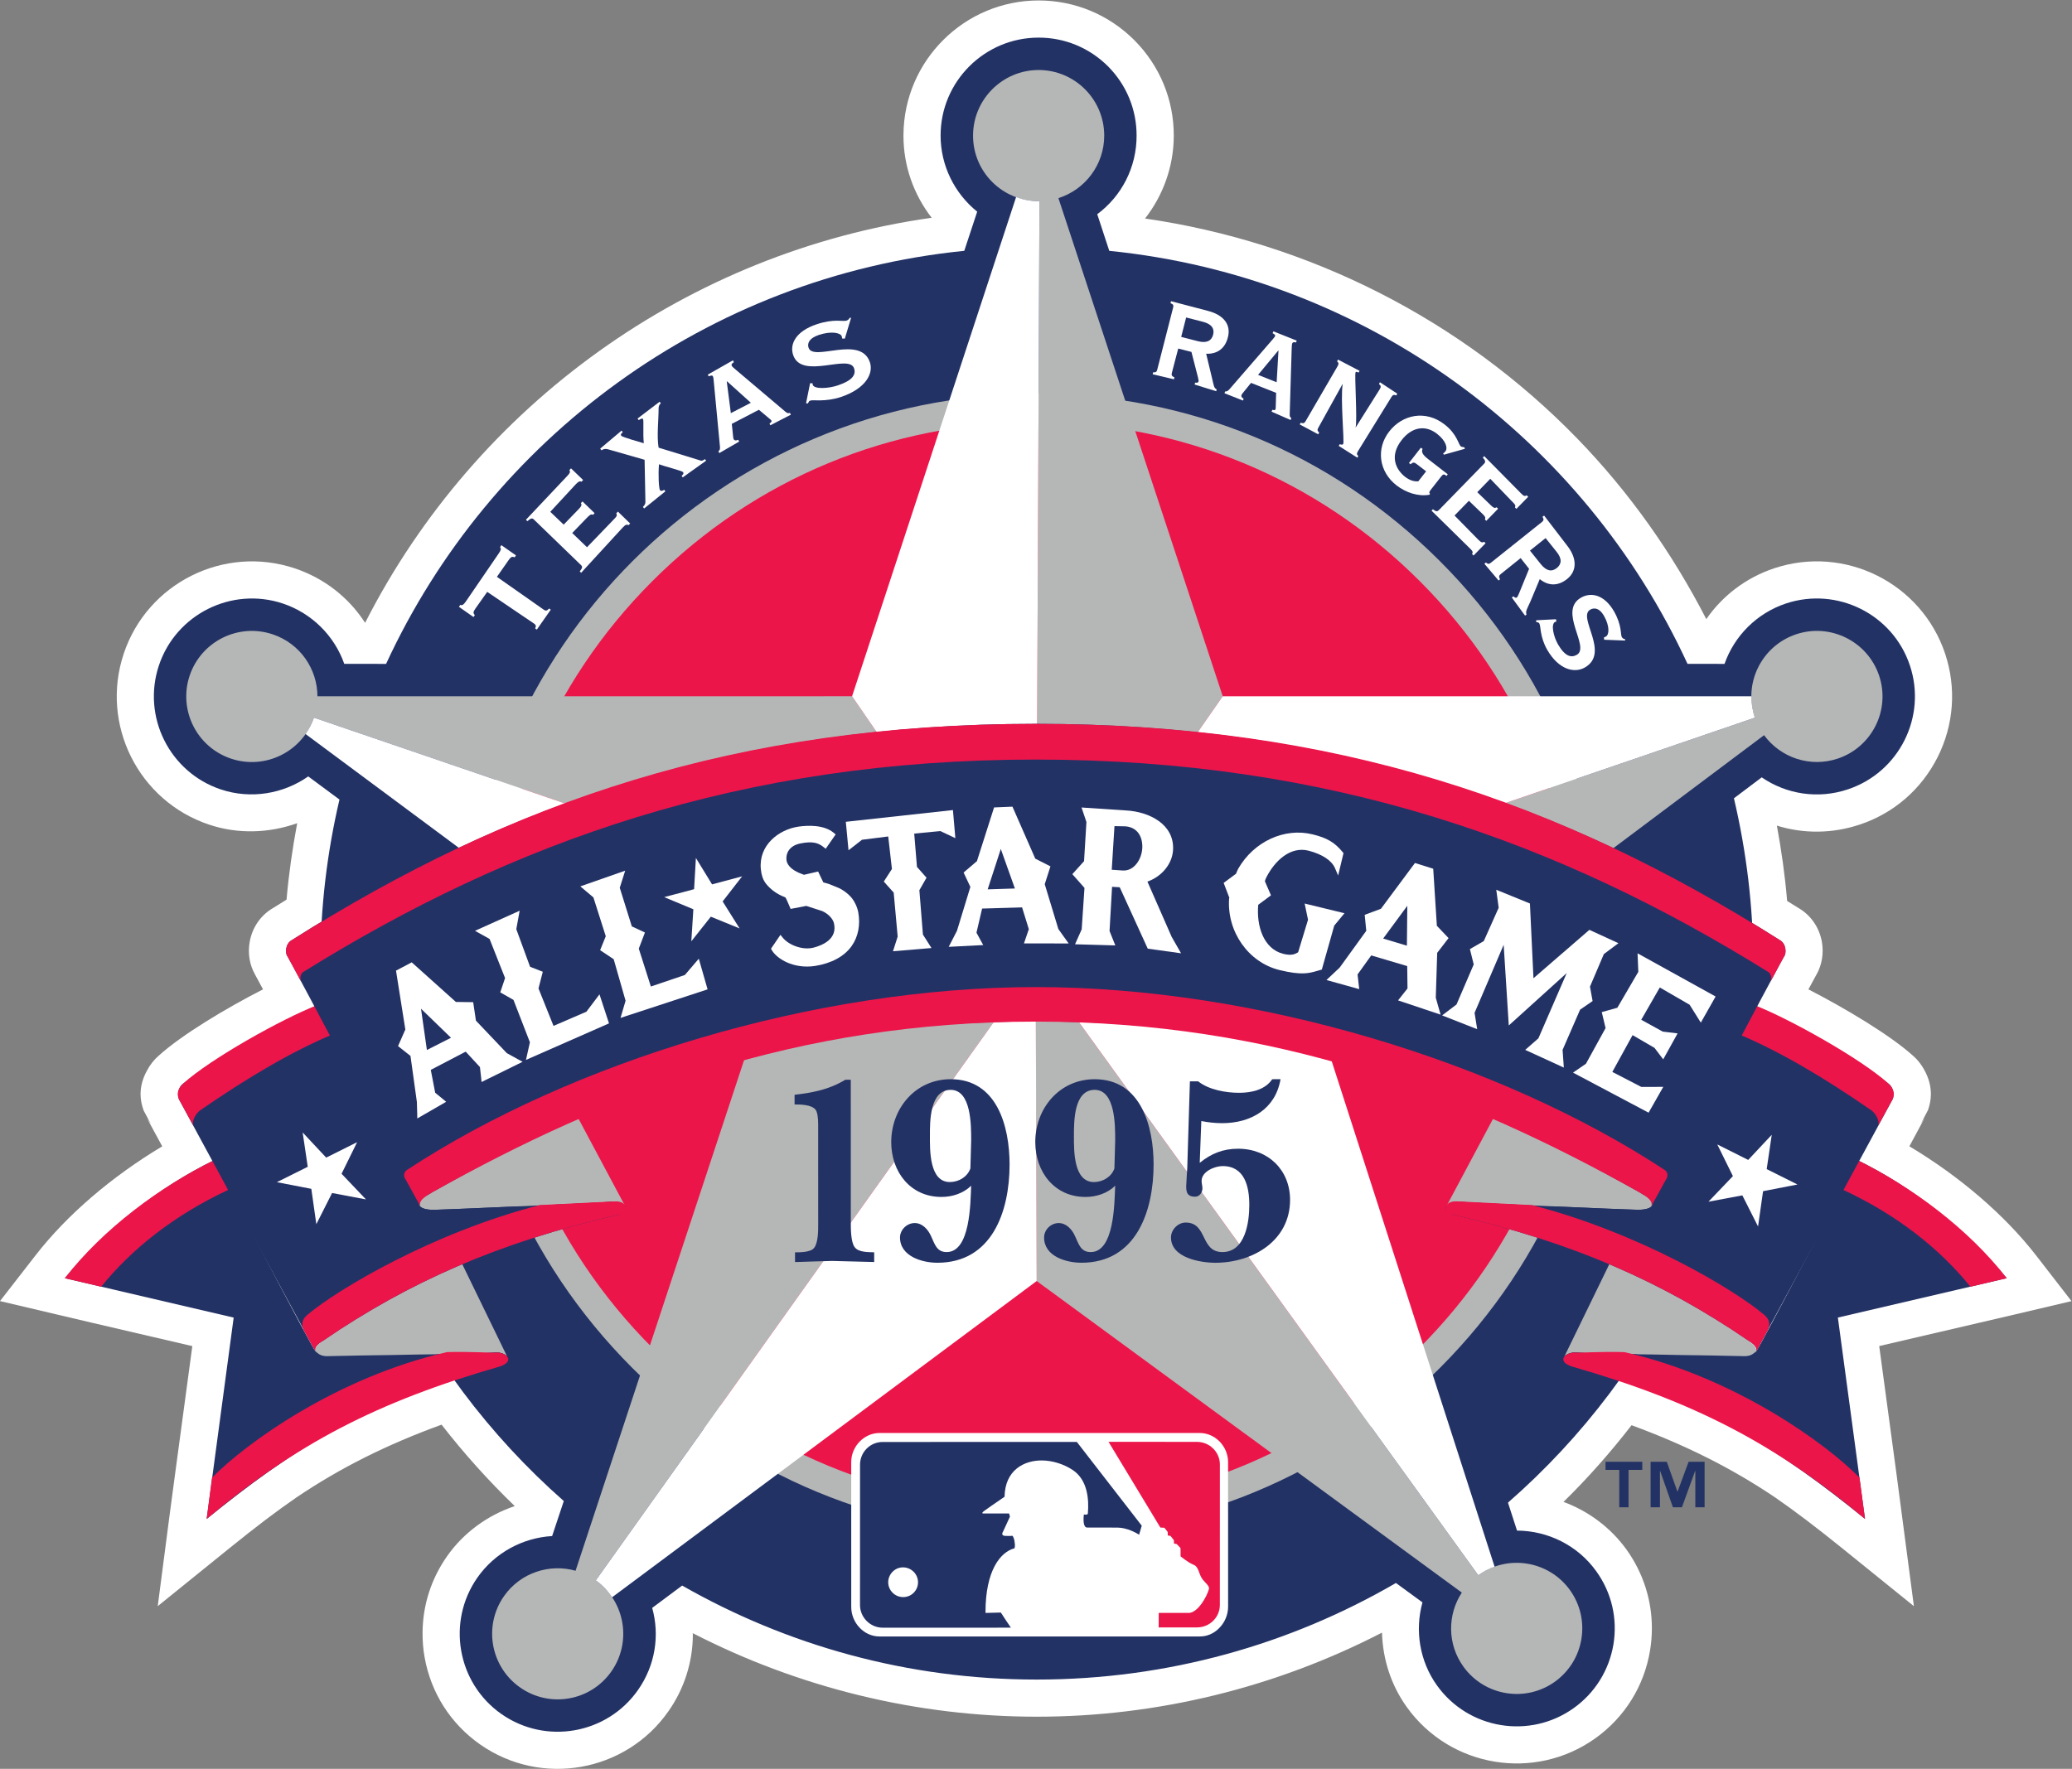 <?xml version="1.0" encoding="UTF-8" standalone="no"?>
<svg
   xmlns:dc="http://purl.org/dc/elements/1.1/"
   xmlns:cc="http://creativecommons.org/ns#"
   xmlns:rdf="http://www.w3.org/1999/02/22-rdf-syntax-ns#"
   xmlns:svg="http://www.w3.org/2000/svg"
   xmlns="http://www.w3.org/2000/svg"
   viewBox="0 0 400 341.573"
   height="292.221"
   width="342.206"
   xml:space="preserve"
   id="svg2"
   version="1.1"><rect x="0" y="0" width="400" height="341.573" fill="#808080" stroke="none"/><defs
     id="defs6"><clipPath
       id="clipPath20"
       clipPathUnits="userSpaceOnUse"><path
         id="path18"
         d="M 0,2561.78 V 0 h 3000 v 2561.78 z" /></clipPath></defs><g
     transform="matrix(1.333,0,0,-1.333,0,341.573)"
     id="g10"><g
       transform="scale(0.1)"
       id="g12"><g
         id="g14"><g
           clip-path="url(#clipPath20)"
           id="g16"><path
             id="path22"
             style="fill:#ffffff;fill-opacity:1;fill-rule:nonzero;stroke:none"
             d="m 2948.74,743.801 c -45.87,59.051 -111.09,114.758 -183.51,158.058 9.14,16.961 18.74,34.789 18.74,34.789 -0.11,-0.238 3.23,5.821 3.23,5.821 l 0.23,0.461 -5.73,-8.7 c 0,0 9.61,18.34 10.61,20.309 2.48,7.332 4.03,14.902 4.08,22.492 0.08,12.149 -3.26,24.099 -9.38,35.139 -5.32,9.81 -12.44,18.48 -21.55,24.79 l 5.3,-4.14 c -32.45,29.5 -98.07,68.82 -151.73,96.38 5.68,10.26 12.19,22.44 12.19,22.44 l -0.12,-0.29 c 7.44,13.38 10.33,30.03 7.43,46.72 -3.86,21.33 -16.59,39.41 -34.88,49.54 l 2.77,-1.64 c 0,0 -9.22,5.68 -18.22,11.29 -3.06,36.67 -8.21,73.05 -14.86,109.16 38.59,-12 80.21,-11.75 119.95,1.48 49.59,16.46 89.64,51.4 113.1,98.19 23.34,46.79 27.1,99.85 10.64,149.33 -34.19,102.39 -145.2,157.93 -247.7,123.74 -40.49,-13.51 -74.52,-39.45 -98.19,-73.57 -49.22,95.54 -111.22,183.52 -186.61,261.29 -168.07,173.12 -389.1,284.65 -626.21,319.01 26.21,33.57 41.3,75.33 41.58,118.8 l 0.01,1.38 c 0.05,52.16 -20.36,101.32 -57.28,138.32 -37.1,36.99 -86.22,57.34 -138.44,57.39 -107.49,-0.06 -195.06,-87.24 -195.75,-194.56 l -0.01,-1.21 c -0.05,-43.71 14.62,-85.13 40.85,-119.05 -350.987,-49.35 -659.264,-269.81 -820.503,-586.78 -23.726,36.79 -59.257,64.69 -102.058,78.98 -102.41,34.12 -213.446,-21.37 -247.567,-123.78 -34.121,-102.35 21.309,-213.38 123.778,-247.56 41.586,-13.88 86.57,-12.49 127.472,2.12 -6.894,-36.83 -12.168,-73.72 -15.418,-110.75 -10.695,-6.7 -21.504,-13.4 -21.504,-13.4 l 3.02,1.83 c -18.301,-10.13 -31.148,-28.22 -34.879,-49.56 -3,-16.65 -0.098,-33.39 7.453,-46.76 l -0.172,0.24 c 0,0 6.176,-11.62 12.012,-22.31 -52.906,-27 -117.484,-65.66 -150.953,-95.99 -6.973,-5.95 -12.68,-13.26 -16.981,-21.53 -5.972,-10.61 -9.343,-22.159 -9.421,-33.858 -0.051,-8.161 1.629,-16.391 4.531,-24.282 0.972,-1.738 10.637,-19.808 10.637,-19.808 l -5.789,8.609 3.261,-6.039 c -0.058,0.109 8.981,-16.391 18.762,-34.512 C 162.496,858.469 97.191,802.859 51.426,743.832 L 0,677.648 134.145,646.039 c 0.117,0 87.625,-20.359 144.378,-33.641 -8.089,-60.609 -24.687,-183.218 -24.687,-183.218 -0.059,-0.399 -8.031,-60.09 -8.031,-60.09 l -17.36,-133.371 104.567,84.531 c 37.824,30.551 67.492,53.109 96.562,73.121 64.125,43.231 130.735,76.367 209.938,105.258 32.433,-41.77 67.89,-81.238 105.972,-117.957 -39.214,-13.231 -74.168,-38.473 -98.121,-72.762 -23.078,-32.84 -35.133,-71.14 -35.39,-110.449 -0.075,-11.922 0.773,-23.91 2.953,-35.852 9.16,-51.507 37.75,-96.39 80.508,-126.3 88.453,-61.867 210.73,-40.316 272.601,48.133 23.137,32.899 35.135,71.43 35.395,110.559 0,0.871 -0.11,1.68 -0.22,2.609 153.75,-79.089 324.94,-121.058 498.3,-121.027 174.18,-0.082 345.79,42.219 499.93,121.789 1.14,-38.441 13.05,-76.031 36,-107.949 62.88,-87.641 185.29,-107.891 273.16,-45.012 42.51,30.461 70.64,75.719 79.08,127.238 1.75,10.352 2.57,20.704 2.64,31.012 0.26,41.031 -12.39,80.942 -36.66,114.899 -23.06,31.992 -55.09,55.812 -91.35,69.191 35.42,34.609 68.25,71.969 98.6,111.082 78.25,-28.871 144.14,-61.66 208.17,-104.793 28.3,-19.629 58.13,-42.168 96.02,-72.75 l 104.69,-84.609 -25.43,193.152 c -0.12,0.348 -15.69,115.758 -24.8,183.656 53.91,12.563 144.23,33.621 144.23,33.621 0.23,-0.058 52.76,12.282 52.76,12.282 l 81.45,19.211 -51.26,66.199" /><path
             id="path24"
             style="fill:#233265;fill-opacity:1;fill-rule:nonzero;stroke:none"
             d="m 2765.98,1598.45 c -24.7,74.19 -105.25,114.43 -179.62,89.73 -42.29,-14.2 -74.57,-46.93 -88.84,-87.47 l -53.6,0.06 c -150.24,326 -464.6,560.79 -837.42,598.28 l -17.43,53.08 c 35.25,26.17 57.05,67.76 57,113.89 0.02,37.92 -14.74,73.5 -41.43,100.36 -26.91,26.8 -62.65,41.62 -100.5,41.57 -78.27,-0.01 -142,-63.62 -141.93,-141.94 0.01,-43.47 20.18,-83.71 53,-110.21 l -18.72,-56.72 C 1023.82,2161.55 709.547,1926.73 559.133,1600.71 l -60.547,0.05 c -14.27,40.44 -46.59,73.17 -88.926,87.4 -74.222,24.73 -154.769,-15.55 -179.562,-89.77 -24.676,-74.23 15.496,-154.77 89.773,-179.57 43.379,-14.46 90.492,-6.43 126.543,18.87 l 45.223,-33.52 C 473.777,1327.93 464.059,1248.58 463.992,1166.9 463.949,856.469 600.492,578.141 816.5,387.98 l -16.883,-50.718 c -42.504,-2.5 -82.933,-24.063 -108.23,-60.192 -44.871,-64.14 -29.239,-152.859 34.84,-197.672 64.191,-44.93 152.914,-29.238 197.785,34.891 24.89,35.5 31.656,78.93 20.511,118.883 l 43.391,32.367 C 1139.48,179 1314.6,129.301 1501.51,129.359 c 189.69,-0.007 367.21,51.051 520.14,139.903 l 38.42,-28.09 c -11.26,-40.57 -4.19,-85.133 21.05,-120.371 45.66,-63.68 134.48,-78.262 198.1,-32.711 30.82,22.14 51.18,54.89 57.44,92.359 6.09,37.352 -2.64,74.922 -24.84,105.742 -26.91,37.629 -70.18,58.739 -114.81,58.981 l -13.11,40.476 c 217.66,190.192 355.21,469.582 355.27,781.232 0.01,82.37 -10.01,162.38 -28.03,239.13 l 40.25,30.31 c 35.9,-24.61 81.82,-31.79 124.74,-17.37 74.26,24.7 114.66,105.25 89.85,179.5" /><path
             id="path26"
             style="fill:#b5b7b6;fill-opacity:1;fill-rule:nonzero;stroke:none"
             d="m 1500.44,338.449 c 220.88,0.012 428.5,86.012 584.76,242.223 155.97,156.137 242,363.738 242.04,584.568 0.04,220.89 -85.9,428.44 -242.17,584.58 -156.14,156.15 -363.8,242.18 -584.57,242.11 -456.02,0.06 -826.855,-370.84 -826.918,-826.68 0.016,-220.828 86.137,-428.5 242.281,-584.59 C 1071.95,424.461 1279.66,338.43 1500.44,338.449" /><path
             id="path28"
             style="fill:#ec154a;fill-opacity:1;fill-rule:nonzero;stroke:none"
             d="m 714.738,1165.26 c -0.027,209.83 81.77,407.15 230.16,555.47 148.402,148.45 345.622,230.17 555.572,230.15 209.83,-0.03 407.15,-81.77 555.53,-230.11 148.44,-148.34 230.23,-345.62 230.08,-555.51 0.09,-433.209 -352.4,-785.701 -785.55,-785.729 -209.83,0.028 -407.27,81.77 -555.538,230.16 C 796.555,758.09 714.77,955.43 714.738,1165.26" /><path
             id="path30"
             style="fill:#ffffff;fill-opacity:1;fill-rule:nonzero;stroke:none"
             d="m 1778.56,444.219 c 0.04,22.863 -18.54,42.203 -40.76,42.34 h -464.24 c -22.17,-0.09 -40.88,-19.469 -40.79,-42.399 l 0.03,-209.48 c -0.04,-23.16 18.53,-42.731 40.47,-42.871 h 464.47 c 10.3,-0.008 20.11,4.16 27.69,11.863 8.39,8.277 13.09,19.598 13.17,31.117 l -0.04,209.43" /><path
             id="path32"
             style="fill:#233265;fill-opacity:1;fill-rule:nonzero;stroke:none"
             d="m 1323.23,255.09 c -4.08,-4.078 -9.53,-6.301 -15.32,-6.258 h -0.06 c -11.86,0.066 -21.47,9.688 -21.51,21.547 0.04,5.73 2.33,11.101 6.35,15.18 4.14,4.152 9.42,6.371 15.21,6.332 11.92,-0.082 21.58,-9.75 21.62,-21.559 -0.03,-5.73 -2.21,-11.152 -6.29,-15.242 z m 236.29,218.512 -281.12,-0.063 c -18.18,0.063 -32.86,-14.719 -32.86,-32.898 l -0.05,-203.231 c 0,-18 14.72,-32.801 32.73,-32.922 l 185.81,0.043 c -2.55,3.731 -11.67,17.117 -14.56,21.91 l -22.24,-0.55 0.01,1.16 c -0.07,60.019 21.52,87.09 41.76,92.398 0.11,0 0.4,0.34 0.7,1.903 0.61,4.628 -0.84,13.257 -3.36,16.289 -0.24,-0.172 -3.31,-0.27 -6.2,-0.25 -3.3,0.019 -5.32,0.148 -6.31,0.328 -1.44,0.531 -2.01,1.351 -2.24,1.929 -0.51,1.622 0.71,3.293 0.83,3.524 l 10.22,22.219 -1.25,4.578 -38.37,0.019 -0.23,0.75 c -0.28,1.114 -0.4,1.16 32.05,23.473 0.65,38.777 28.41,52.719 53.94,52.559 15.4,-0.098 31.8,-5.188 44.94,-13.95 21.21,-14.211 23.58,-42.058 21.76,-62.949 -0.3,-1.621 -2.44,-1.601 -3.31,-1.601 -0.86,0.011 -1.67,0.128 -2.48,0.191 -0.61,-4.512 -1.14,-13.879 1.85,-17.492 0.81,-0.93 1.79,-1.399 3.06,-1.41 l 43.59,-0.047 c 14.18,-0.09 27.38,-7.703 31.54,-10.282 l 3.78,13.059 -93.99,121.313" /><path
             id="path34"
             style="fill:#ec154a;fill-opacity:1;fill-rule:nonzero;stroke:none"
             d="m 1733.6,473.691 -128.19,0.071 75.06,-124.192 5.9,-0.332 4.71,-6.047 0.2,-5.101 3.82,-0.602 4.99,-6.34 0.14,-4.75 3.88,-0.718 c 5.69,-5.711 5.69,-5.942 5.69,-6.461 h -0.24 c 0.23,-1.27 0.21,-4.278 0.16,-11.399 0.52,-0.011 10.31,-8.808 18.91,-12.172 4.79,-1.816 6.67,-7.039 8.43,-12.089 0.97,-2.547 1.94,-4.989 3.08,-6.848 1.89,-3.02 4.14,-5.301 6.03,-7.332 3.05,-3.32 5.52,-5.938 4.52,-9.348 -3.2,-11.211 -15.67,-32.902 -28.18,-34.09 -0.06,0 -27.5,-0.05 -44.4,0 l -0.09,-21.089 55.58,0.078 c 18.23,-0.059 33.15,14.66 33.03,32.718 l 0.05,203.231 c 0,17.953 -14.73,32.691 -33.08,32.812" /><path
             id="path36"
             style="fill:#ffffff;fill-opacity:1;fill-rule:nonzero;stroke:none"
             d="m 1710.64,2074.39 24.27,-6.24 c 12.77,-3.2 19.68,0.57 22,9.41 2.2,8.84 -2.04,15.47 -14.82,18.74 l -24.27,6.23 z m -41.34,-54.09 0.77,2.83 c 3.76,-0.37 5.28,0.6 5.94,4.02 l 22.92,89.57 c 1.01,3.53 0.15,4.98 -3.78,6.57 l 0.77,2.83 53.34,-14.01 c 23.17,-5.94 33.79,-20.19 29.04,-38.27 -3.8,-15.32 -14.51,-24.51 -31.47,-23.88 l 8.62,-35.89 c 2.49,-10.14 2.58,-13.91 6.56,-15.61 l -0.6,-2.78 -31.31,9.7 0.77,2.77 c 2.32,-0.36 4.4,-0.26 4.82,1.59 0.29,0.93 0.3,2.03 -0.94,6.84 l -9.26,36.06 -19.13,4.87 -9.2,-35.13 c -0.89,-3.47 -0.15,-4.98 3.72,-6.57 l -0.66,-2.83 -30.92,7.32" /><path
             id="path38"
             style="fill:#ffffff;fill-opacity:1;fill-rule:nonzero;stroke:none"
             d="m 1848.9,2008.68 2.67,45.77 -0.34,0.18 -29.23,-35.24 z m -75.58,-15.89 1.06,2.72 c 2.65,-0.83 4.81,1.7 6.09,2.97 l 61.77,71.32 c 2.51,2.99 3.79,4.31 4.43,5.87 0.42,1.1 -0.1,2.2 -3.62,4.08 l 1.12,2.71 33.83,-13.48 -1.11,-2.71 c -3.12,1.07 -4.8,0.38 -5.57,-1.52 -0.41,-1.22 -0.42,-2.95 -0.69,-8.86 l -2.81,-92.88 c -0.14,-3.88 0.26,-5.04 2.4,-6.27 l -1.12,-2.72 -27.54,12.05 1.12,2.71 c 2.78,-0.71 3.93,-0.72 4.46,0.67 0.3,0.98 0.54,2.02 0.43,3.59 l 0.6,20.31 -36.38,14.42 -11.61,-14.29 c -1.05,-1.09 -1.69,-2.41 -2.16,-3.16 -0.65,-1.73 -0.2,-3.88 3.09,-5.41 l -1,-2.71 -26.79,10.59" /><path
             id="path40"
             style="fill:#ffffff;fill-opacity:1;fill-rule:nonzero;stroke:none"
             d="m 1882.31,1947.59 1.47,2.48 c 3.63,-1.3 5.26,-0.84 7.07,2.27 l 46.48,79.93 c 1.7,3.05 1.42,4.73 -0.94,6.78 l 1.4,2.47 31.27,-16.35 -1.63,-2.47 c -2.66,1.34 -3.64,1.41 -4.23,0.37 -1.75,-3.12 2.73,-70.29 0.01,-79.48 l 0.29,-0.17 35.03,55.69 c 1.7,3.05 1.42,4.68 -1.46,7.12 l 1.41,2.48 25.07,-16.54 -1.41,-2.54 c -3.52,1.36 -5.14,0.79 -6.96,-2.21 l -48.73,-78.93 c -2.04,-3.57 -1.36,-4.68 0.71,-6.6 l -1.4,-2.48 -26.98,17.08 1.52,2.47 c 2.08,-0.7 3.99,-1.35 5.04,0.49 1.76,3.06 -4.26,66.48 -0.83,86.26 l -0.29,0.23 -34.96,-63.1 c -1.82,-3.05 -1.42,-4.73 1.22,-7.01 l -1.4,-2.54 -26.77,14.3" /><path
             id="path42"
             style="fill:#ffffff;fill-opacity:1;fill-rule:nonzero;stroke:none"
             d="m 2065.37,1879.67 -13.14,10.1 c -3.91,3.03 -5.65,3.62 -9.31,0.06 l -2.42,1.92 17.22,22.12 2.53,-1.69 c -1.93,-3.99 -0.57,-8.22 7.89,-14.7 l 28.57,-22.12 -1.75,-2.31 c -3.57,2.8 -4.96,2.81 -7.76,-0.82 l -15.18,-19.41 c -2.8,-3.62 -2.34,-4.15 -0.96,-5.84 l -0.99,-1.26 c -16.23,-2.91 -34.08,3.23 -47.38,13.44 -25.98,20.14 -29.93,53.45 -10.9,78.05 19.44,25.11 53,31.49 80.07,10.53 9.5,-7.29 14.37,-14.51 17.52,-20.31 3.2,-5.87 4.51,-10.28 6.23,-11.62 0.92,-0.82 4.28,-1.24 5.2,-1.36 l 0.63,-2.15 -30.33,-8.55 -1.15,1.98 c 1.63,0.63 2.56,1.95 3.55,3.22 3.22,4.09 0.97,14.75 -12.51,25.2 -17.57,13.55 -36.93,9.1 -51.17,-9.33 -18.27,-23.56 -7.92,-42.96 5.21,-53.23 8.53,-6.43 14.66,-6.58 18.95,-6.44 l 11.38,14.52" /><path
             id="path44"
             style="fill:#ffffff;fill-opacity:1;fill-rule:nonzero;stroke:none"
             d="m 2106.51,1815.64 34.85,-35.48 c 3.62,-3.49 5.3,-4.26 7.97,-2.54 l 2.13,-2.1 -17.37,-17.83 -2.24,2.16 c 1.76,2.59 0.9,4.28 -2.73,7.83 l -55.9,54.95 1.98,2.07 c 4.72,-3.68 6.28,-3.51 8.79,-1.04 l 65.15,66.84 c 2.45,2.59 2.57,4.27 -1.68,9.1 l 2.04,2.07 53.6,-54.24 c 3.5,-3.55 5.18,-4.32 7.85,-2.48 l 2.25,-2.16 -17.08,-17.49 -2.18,2.1 c 1.4,2.37 0.54,4.05 -3.08,7.55 l -32.6,33.9 -18.82,-19.39 20.07,-19.4 c 3.63,-3.44 5.19,-4.2 7.97,-2.43 l 2.13,-2.15 -17.07,-17.55 -2.13,2.1 c 1.41,2.42 0.55,4.11 -3.02,7.6 l -20.07,19.35 -20.81,-21.34" /><path
             id="path46"
             style="fill:#ffffff;fill-opacity:1;fill-rule:nonzero;stroke:none"
             d="m 2215.76,1764.82 15.62,-19.55 c 8.38,-10.36 16.07,-11.39 23.23,-5.71 7.1,5.74 7.9,13.55 -0.6,23.91 l -15.62,19.49 z m -66,-19.08 2.21,1.83 c 2.88,-2.5 4.5,-2.52 7.18,-0.33 l 73.95,59.03 c 2.68,2.23 2.98,3.85 0.8,7.46 l 2.33,1.83 33.01,-43.04 c 14.93,-18.74 14.86,-37.2 0.32,-48.86 -12.34,-9.82 -26.41,-10.89 -39.6,-0.15 l -13.81,-33.02 c -4.35,-9.58 -7.45,-14.31 -5.27,-18.14 l -2.22,-1.73 -19.16,26.18 2.39,1.84 c 1.61,-1.75 3.28,-2.86 4.79,-1.66 0.81,0.63 1.51,1.5 3.34,6.06 l 14.47,35.39 -12.23,15.53 -28.86,-23.14 c -2.74,-2.24 -2.98,-3.91 -0.98,-7.52 l -2.15,-1.78 -20.51,24.22" /><path
             id="path48"
             style="fill:#ffffff;fill-opacity:1;fill-rule:nonzero;stroke:none"
             d="m 2253.49,1665.37 0.5,-3.3 c -0.81,-0.17 -1.51,-0.34 -2.03,-0.63 -6.27,-3.55 -1.82,-21.64 4.36,-32.39 10.08,-17.37 18.98,-19.97 27.34,-15.16 19.7,11.33 -27.66,63.45 5.98,82.73 14.24,8.25 33.61,4.82 47.86,-19.87 5.66,-9.99 8.16,-18.4 9.22,-24.89 1.11,-6.38 0.97,-10.43 2.11,-12.4 1.27,-1.98 2.65,-2.63 4.67,-3.05 l 0.11,-1.91 -30.39,1.18 -0.38,3.25 c 0.52,0.28 2.15,0.91 3.19,1.6 4.19,2.29 5.77,14.38 -3.22,30.01 -6.24,10.8 -13.75,12.24 -19.85,8.69 -18.94,-10.93 29.34,-62.53 -7.72,-83.77 -14.76,-8.53 -37.65,-3.63 -54.59,25.83 -5.21,9.12 -7.59,17.7 -8.82,24.54 -1.34,7.3 -1.09,10.95 -2.69,13.79 -0.63,1.11 -2.13,1.23 -4.38,1.77 l 0.01,2.54 28.72,1.44" /><path
             id="path50"
             style="fill:#ffffff;fill-opacity:1;fill-rule:nonzero;stroke:none"
             d="m 777.445,1650.38 -2.418,1.63 c 1.582,3.29 1.364,5.08 -1.578,7.07 l -67.832,45.94 -17,-24.03 c -3.211,-4.67 -3.863,-6.69 -0.929,-9.6 l -1.93,-2.82 -21.09,14.78 1.93,2.82 c 2.945,-1.17 4.574,0.14 7.902,4.7 l 47.922,70.02 c 3.098,4.66 3.746,6.57 1.734,8.96 l 1.989,2.82 21.089,-14.78 -1.929,-2.83 c -3.809,1.71 -5.555,0.5 -8.766,-4.11 l -16.887,-24.14 67.879,-47.62 c 2.883,-2.04 4.563,-1.65 7.828,1.75 l 2.301,-1.7 -20.215,-28.86" /><path
             id="path52"
             style="fill:#ffffff;fill-opacity:1;fill-rule:nonzero;stroke:none"
             d="m 850.113,1769.68 39.164,40.68 c 4.02,3.96 4.84,5.81 3.18,8.48 l 2.445,2.48 17.719,-17.25 -2.391,-2.42 c -2.765,1.58 -4.453,0.61 -8.414,-3.42 l -60.164,-65.54 -2.07,1.99 c 4.203,5.18 4.215,6.97 1.625,9.36 l -67.82,65.62 c -2.532,2.5 -4.211,2.52 -9.567,-2.2 l -2.129,2.04 59.801,63.41 c 3.848,4.08 4.844,5.87 3.125,8.54 l 2.332,2.53 17.543,-16.9 -2.387,-2.53 c -2.425,1.35 -4.285,0.38 -8.246,-3.65 l -36.898,-39.88 19.387,-18.59 21.793,22.55 c 3.906,4.09 4.843,5.93 3.125,8.55 l 2.332,2.53 17.543,-17.01 -2.274,-2.42 c -2.535,1.35 -4.277,0.37 -8.242,-3.65 l -21.91,-22.67 21.398,-20.63" /><path
             id="path54"
             style="fill:#ffffff;fill-opacity:1;fill-rule:nonzero;stroke:none"
             d="m 932.848,1825.82 -1.782,2.32 c 1.516,1.32 3.614,3.74 3.637,7.04 l -1.168,61.2 -53.039,15.21 c -3.293,1.01 -6.598,0.51 -9.445,-1.44 l -1.836,2.39 31.023,26.13 1.66,-2.32 c -2.793,-2.36 -3.32,-3.74 -2.23,-5.08 1.547,-2.16 25.586,-8.79 32.691,-10.92 -1.468,14.65 0.215,33.22 -1.105,35.03 -0.973,1.33 -3.004,0.65 -6.203,-1.59 l -1.723,2.33 31.938,24.34 1.722,-2.21 c -2.621,-2.82 -3.152,-4.21 -3.176,-7.8 0.004,-17.02 -2.804,-39.46 -0.019,-56.49 l 61.407,-18.87 c 1.68,-0.53 4.12,1.13 5.75,2.28 l 1.66,-2.32 -33.844,-24.16 -1.664,2.27 c 1.394,1.04 3.785,3.11 2.062,5.49 -1.379,1.74 -30.215,9.23 -34.773,11.22 -1.371,-15.21 -0.231,-35.25 1.433,-37.57 1.379,-1.58 3.41,-1.07 6.082,0.59 l 1.723,-2.21 -30.781,-24.86" /><path
             id="path56"
             style="fill:#ffffff;fill-opacity:1;fill-rule:nonzero;stroke:none"
             d="m 1087.41,1978.97 -34.36,30.96 -0.52,-0.17 5.9,-45.83 z m -45.68,-72.87 -1.38,2.61 c 2.79,1.67 2.41,4.91 2.31,6.7 l -9,94.88 c -0.38,3.99 -0.48,5.79 -1.34,7.18 -0.51,1.16 -1.79,1.46 -5.96,-0.19 l -1.26,2.5 36.37,20.66 1.37,-2.62 c -3.2,-1.89 -3.96,-3.62 -2.99,-5.42 0.52,-1.1 1.96,-2.27 6.5,-6.18 l 70.76,-59.9 c 3.11,-2.57 4.26,-2.87 6.81,-1.96 l 1.49,-2.61 -29.73,-15.38 -1.26,2.5 c 2.56,1.89 3.37,2.81 2.92,4.09 -0.57,0.99 -1.32,1.74 -2.59,2.68 l -15.66,13.18 -39.26,-20.41 1.91,-18.36 c -0.01,-1.62 0.38,-3.01 0.73,-3.77 0.91,-1.62 2.81,-2.68 6.65,-0.91 l 1.37,-2.61 -28.76,-16.66" /><path
             id="path58"
             style="fill:#ffffff;fill-opacity:1;fill-rule:nonzero;stroke:none"
             d="m 1173.2,2007.3 3.65,-0.14 c -0.01,-0.93 -0.01,-1.51 0.16,-2.14 2.33,-6.79 23,-5.36 36.23,-0.93 21.52,7.15 26.67,15.62 23.66,24.79 -7.21,21.52 -76.06,-17.22 -88.26,19.39 -5.17,15.43 3.52,34.18 34.09,44.41 12.24,4.08 22.09,5.12 29.21,5.19 7.35,0.01 11.63,-0.71 13.95,0.08 2.61,0.85 3.77,2.29 4.65,4.14 l 2.03,-0.13 -9.05,-30.04 -3.76,0.08 c -0.12,0.58 -0.39,2.2 -0.79,3.42 -1.48,4.47 -14.01,8.14 -33.39,1.72 -13.34,-4.54 -16.8,-11.75 -14.59,-18.43 6.87,-20.71 75.37,19.08 88.89,-21.24 5.28,-16.06 -5.92,-38.05 -42.24,-50.2 -11.25,-3.69 -21.27,-4.61 -28.91,-4.79 -8.22,-0.24 -12.15,0.66 -15.69,-0.48 -1.39,-0.45 -1.92,-1.95 -3.04,-4.09 l -2.66,0.43 5.86,28.96" /><path
             id="path60"
             style="fill:#b5b7b6;fill-opacity:1;fill-rule:nonzero;stroke:none"
             d="m 1770.82,1553.8 -237.98,721.63 c 38.46,12.19 66.3,48.13 66.35,90.56 -0.07,52.45 -42.57,94.98 -95.01,95.03 -52.45,-0.07 -94.92,-42.63 -94.97,-95.01 -0.05,-52.5 42.45,-95.03 95.01,-94.97 h 1.16 l -4.91,-1105.81 270.35,388.57" /><path
             id="path62"
             style="fill:#b5b7b6;fill-opacity:1;fill-rule:nonzero;stroke:none"
             d="M 1501.28,1165.02 1234,1553.83 459.727,1553.76 c -0.149,39.53 -24.973,76.28 -64.539,89.67 -49.672,16.82 -103.563,-9.8 -120.438,-59.47 -16.762,-49.68 9.863,-103.57 59.594,-120.44 49.672,-16.71 103.328,9.8 120.32,59.3 l 1046.616,-357.8" /><path
             id="path64"
             style="fill:#b5b7b6;fill-opacity:1;fill-rule:nonzero;stroke:none"
             d="M 862.816,273.02 1498.91,1165.65 1077.83,1027.37 833.559,286.98 c -37.555,10.668 -79.438,-2.671 -103.329,-36.32 -30.32,-42.808 -20.226,-102.09 22.528,-132.41 42.754,-30.43 101.976,-20.34 132.297,22.359 30.375,42.813 20.398,102.032 -22.239,132.411" /><path
             id="path66"
             style="fill:#b5b7b6;fill-opacity:1;fill-rule:nonzero;stroke:none"
             d="m 2273.5,259.191 c -30.75,42.45 -90.08,51.981 -132.6,21.289 l -641.16,888.17 1.58,-461.931 615.75,-451.379 c -20.93,-31.942 -21.27,-74.77 2.48,-107.508 30.75,-42.461 90.2,-52.051 132.71,-21.293 42.4,30.813 51.99,90.133 21.24,132.652" /><path
             id="path68"
             style="fill:#b5b7b6;fill-opacity:1;fill-rule:nonzero;stroke:none"
             d="m 2721.26,1584.1 c -16.88,49.54 -70.83,76.17 -120.42,59.36 -49.55,-16.81 -76.35,-70.7 -59.42,-120.42 0,-0.06 0.11,-0.17 0.11,-0.23 l -1043.32,-357.16 429.71,-138.3 626.88,470.08 c 23.87,-32.57 66.83,-47.44 107.04,-33.81 49.66,16.87 76.34,70.82 59.42,120.48" /><path
             id="path70"
             style="fill:#ffffff;fill-opacity:1;fill-rule:nonzero;stroke:none"
             d="M 1498.79,1165.46 862.816,273.012 c 9.68,-6.782 17.496,-15.231 23.629,-24.473 l 614.935,458.172 -1.49,458.459 -1.1,0.29" /><path
             id="path72"
             style="fill:#ffffff;fill-opacity:1;fill-rule:nonzero;stroke:none"
             d="m 2541.53,1522.83 c 0,0.06 -0.11,0.18 -0.11,0.23 -3.47,10.27 -4.97,20.53 -5.01,30.71 l -765.59,0.05 -269.24,-387.07 1039.95,356.08" /><path
             id="path74"
             style="fill:#ffffff;fill-opacity:1;fill-rule:nonzero;stroke:none"
             d="m 454.664,1522.82 c -2.949,-8.67 -7.168,-16.57 -12.137,-23.72 l 635.243,-471.77 420.73,138.17 -0.29,0.12 0.53,0.23 -1044.076,356.97" /><path
             id="path76"
             style="fill:#ffffff;fill-opacity:1;fill-rule:nonzero;stroke:none"
             d="m 2140.91,280.48 c 7.38,5.391 15.39,9.45 23.63,12.352 l -236.62,734.528 -424.8,136.7 637.79,-883.58" /><path
             id="path78"
             style="fill:#ffffff;fill-opacity:1;fill-rule:nonzero;stroke:none"
             d="m 1499.74,1168.65 0.74,-1.1 4.9,1103.48 -1.16,0.01 c -11.52,-0.1 -22.5,2.17 -32.67,5.89 L 1234,1553.8 l 265.73,-386.65 0.01,1.5" /><path
             id="path80"
             style="fill:#b5b7b6;fill-opacity:1;fill-rule:nonzero;stroke:none"
             d="m 905,815.891 c -3.156,3.847 -10.434,6.5 -17.789,5.789 -15.121,-1.75 -246.957,-11.77 -259.113,-11.86 -24.313,0.102 -29.395,10.66 -6.157,23.602 80.168,44.34 122.176,68.777 214.774,110.437 L 905,815.891" /><path
             id="path82"
             style="fill:#b5b7b6;fill-opacity:1;fill-rule:nonzero;stroke:none"
             d="m 734.504,597.27 c -3.043,3.839 -10.379,6.5 -17.676,5.789 -15.121,-1.75 -228.566,-5.637 -240.601,-5.039 -19.329,0.941 -29.645,8.07 -6.161,23.539 71.622,47.41 104.192,70.929 198.801,110.781 l 65.637,-135.07" /><path
             id="path84"
             style="fill:#233265;fill-opacity:1;fill-rule:nonzero;stroke:none"
             d="M 310.023,881.73 C 231.746,843.34 156.23,784.789 93.871,710.809 L 338.414,653.711 299.305,362.051 c 121.324,97.91 227.019,169.289 425.207,221.09 22.746,8.07 7.605,21.539 -7.625,19.898 -15.18,-1.75 -228.621,-4.59 -240.66,-4.98 -12.278,-0.547 -15.434,3.812 -19.293,6.671 -3.918,2.801 -146.911,277 -146.911,277" /><path
             id="path86"
             style="fill:#ec154a;fill-opacity:1;fill-rule:nonzero;stroke:none"
             d="m 307.043,421.781 -7.738,-59.742 c 129.379,108.391 246.824,169.91 425.207,221.082 22.746,8.07 7.605,21.598 -7.625,19.91 -4.696,-0.551 -34.953,1.668 -69.344,0.739 C 488.066,567.52 355.871,471.59 307.043,421.781" /><path
             id="path88"
             style="fill:#ec154a;fill-opacity:1;fill-rule:nonzero;stroke:none"
             d="m 330.523,838.699 c -77.218,-35.91 -139.882,-85.398 -184,-140.277 l -52.652,12.379 c 55.57,71.59 137.817,132.531 216.152,170.918 l 20.5,-43.02" /><path
             id="path90"
             style="fill:#233265;fill-opacity:1;fill-rule:nonzero;stroke:none"
             d="m 607.473,816.211 c 1.886,-3.891 9.047,-6.313 20.625,-6.383 12.156,0.094 243.992,10.113 259.168,11.813 7.359,0.757 14.578,-1.891 17.793,-5.731 C 910.391,807.828 896,802.828 896,802.828 720.754,762.629 590.191,703.91 470.066,621.57 c -5.343,-3.32 -16.269,-9.738 -13.132,-16.82 0,0 -192.364,355.559 -196.883,363.582 -3.16,3.719 -3.934,18.137 5.601,24.68 53.121,42.368 119.578,78.468 191.981,112.618 l 149.84,-289.419" /><path
             id="path92"
             style="fill:#ec154a;fill-opacity:1;fill-rule:nonzero;stroke:none"
             d="m 260.051,968.32 c -3.149,5.692 -5.578,14.508 5.601,24.68 38.953,35.58 143.352,93.71 191.981,112.61 l 24.16,-41.48 c -59.324,-25.15 -120.855,-61.1 -192.434,-110.47 -7.797,-6.379 -11.683,-17.121 -9.285,-22 l -20.023,36.66" /><path
             id="path94"
             style="fill:#ec154a;fill-opacity:1;fill-rule:nonzero;stroke:none"
             d="m 905.977,814.699 c -1.997,4.762 -6.782,7.801 -16.161,7.34 -3.531,-0.148 -87.144,-4.301 -108.105,-5.32 C 627.074,777.031 489.066,694.801 445.004,657.582 c -7.801,-6.781 -8.828,-13.602 -4.949,-22.434 9.379,-17.597 16.879,-30.437 16.879,-30.437 -3.137,7.078 7.785,13.551 13.132,16.879 120.125,82.34 250.922,141.058 425.938,181.25 10.199,2.371 10.918,6.012 9.973,11.859" /><path
             id="path96"
             style="fill:#b5b7b6;fill-opacity:1;fill-rule:nonzero;stroke:none"
             d="m 2095.23,815.898 c 2.98,3.864 10.4,6.532 17.63,5.731 15.1,-1.66 247.04,-11.731 259.19,-11.75 24.32,0.012 29.31,10.691 6,23.519 -80.05,44.34 -122.15,68.864 -214.61,110.442 l -68.21,-127.942" /><path
             id="path98"
             style="fill:#b5b7b6;fill-opacity:1;fill-rule:nonzero;stroke:none"
             d="m 2265.56,597.301 c 3.26,3.801 10.4,6.48 17.75,5.73 15.09,-1.711 228.55,-5.59 240.71,-4.972 19.16,0.921 29.46,8.031 6.11,23.519 -71.76,47.473 -104.25,70.891 -198.87,110.75 l -65.7,-135.027" /><path
             id="path100"
             style="fill:#233265;fill-opacity:1;fill-rule:nonzero;stroke:none"
             d="m 2690.25,881.77 c 78.19,-38.481 153.75,-96.969 215.96,-170.938 l -244.53,-57.062 39.27,-291.641 c -121.33,97.91 -227.03,169.223 -425.3,221.043 -22.75,8.066 -7.56,21.457 7.66,19.859 15.15,-1.722 228.56,-4.551 240.71,-4.98 12.27,-0.481 15.25,3.781 19.26,6.648 3.84,2.871 146.97,277.071 146.97,277.071" /><path
             id="path102"
             style="fill:#ec154a;fill-opacity:1;fill-rule:nonzero;stroke:none"
             d="m 2693,421.84 7.95,-59.731 c -129.48,108.332 -247,169.871 -425.35,221.039 -22.76,8.082 -7.56,21.461 7.71,19.864 4.68,-0.492 34.97,1.738 69.29,0.707 C 2512.07,567.488 2644.29,471.59 2693,421.84" /><path
             id="path104"
             style="fill:#ec154a;fill-opacity:1;fill-rule:nonzero;stroke:none"
             d="m 2669.48,838.719 c 77.39,-35.867 140.05,-85.367 184.15,-140.289 l 52.58,12.39 c -55.51,71.621 -137.77,132.461 -215.96,170.942 l -20.77,-43.043" /><path
             id="path106"
             style="fill:#233265;fill-opacity:1;fill-rule:nonzero;stroke:none"
             d="m 2392.7,816.262 c -1.93,-3.922 -9.13,-6.313 -20.59,-6.352 -12.15,0.02 -244.09,10.039 -259.25,11.699 -7.23,0.852 -14.6,-1.82 -17.63,-5.738 -5.55,-8.062 9,-13.019 9,-13.019 175.08,-40.211 305.63,-98.883 425.9,-181.282 5.31,-3.269 16.26,-9.711 13.15,-16.871 0,0 192.22,355.621 196.79,363.633 3.21,3.688 3.94,18.148 -5.63,24.758 -53.15,42.31 -119.49,78.39 -191.91,112.55 L 2392.7,816.262" /><path
             id="path108"
             style="fill:#ec154a;fill-opacity:1;fill-rule:nonzero;stroke:none"
             d="m 2740.07,968.332 c 3.22,5.707 5.65,14.438 -5.63,24.758 -38.96,35.44 -143.29,93.66 -191.91,112.55 l -24.23,-41.46 c 59.4,-25.16 120.93,-61.1 192.39,-110.532 7.83,-6.308 11.69,-17.039 9.29,-21.937 l 20.09,36.621" /><path
             id="path110"
             style="fill:#ec154a;fill-opacity:1;fill-rule:nonzero;stroke:none"
             d="m 2094.18,814.75 c 1.94,4.73 6.77,7.77 16.14,7.359 3.53,-0.199 87.2,-4.39 108.15,-5.39 154.7,-39.668 292.63,-121.828 336.61,-159.047 7.77,-6.82 8.89,-13.723 4.89,-22.492 -9.26,-17.598 -16.69,-30.508 -16.69,-30.508 3.11,7.148 -7.78,13.59 -13.15,16.867 -120.27,82.402 -251,141.133 -425.9,181.281 -10.34,2.379 -11.07,6.032 -10.05,11.93" /><path
             id="path112"
             style="fill:#233265;fill-opacity:1;fill-rule:nonzero;stroke:none"
             d="m 1500.16,1082.51 c 352.26,3.79 638.49,-113.658 874.03,-246.928 2.93,-3.262 22.28,-9.523 17.76,-19.684 0,0 186.95,354.202 192.03,361.232 3.09,3.74 3.41,17.98 -6.39,23.42 -306.51,195.15 -644.03,313.4 -1077.52,313.31 -433.39,0.03 -771.047,-118.18 -1077.539,-313.35 -9.758,-5.32 -9.504,-19.67 -6.226,-23.4 4.929,-7.09 191.863,-361.231 191.863,-361.231 -4.566,10.101 14.863,16.402 17.781,19.621 235.473,133.352 521.661,250.8 874.211,247.01" /><path
             id="path114"
             style="fill:#ec154a;fill-opacity:1;fill-rule:nonzero;stroke:none"
             d="m 1500.08,1132.51 c 321.09,-0.05 673.37,-108.84 910.78,-264.928 5.31,-3.402 4.68,-10.281 1.94,-13.684 -8.32,-15.046 -21.5,-39.16 -21.5,-39.16 4.41,10.102 -13.6,17.973 -18.21,21.071 -255.21,142.781 -527.18,246.651 -872.93,246.691 -345.97,-0.07 -617.84,-103.891 -873.168,-246.781 -4.476,-2.981 -22.531,-10.91 -18.023,-20.949 0,0 -13.274,24.05 -21.512,39.039 -2.871,3.55 -3.465,10.32 1.883,13.761 237.414,156.08 589.6,264.88 910.74,264.94" /><path
             id="path116"
             style="fill:#ec154a;fill-opacity:1;fill-rule:nonzero;stroke:none"
             d="m 1500.07,1513.86 c 433.26,0.09 758.03,-111.65 1077.52,-313.25 9.75,-5.5 9.48,-19.74 6.33,-23.48 L 2564,1140.09 c 1.93,3.99 1.4,11.28 -2.81,14.09 -302.32,188.23 -633.63,308 -1061.17,307.94 -427.48,0.04 -758.778,-119.71 -1061.172,-307.91 -4.188,-2.86 -4.524,-10.21 -2.641,-14.1 l -19.902,37 c -3.332,3.73 -3.532,18.08 6.226,23.4 319.446,201.63 644.209,313.38 1077.539,313.35" /><path
             id="path118"
             style="fill:#ffffff;fill-opacity:1;fill-rule:nonzero;stroke:none"
             d="m 472.414,885.488 44.774,22.34 -22.524,-45.758 35.359,-37.16 -49.085,9.289 -22.809,-45.168 -7.25,51.207 -49.895,9.653 44.715,22.281 -7.375,49.719 34.09,-36.403" /><path
             id="path120"
             style="fill:#ffffff;fill-opacity:1;fill-rule:nonzero;stroke:none"
             d="m 2565.92,918.559 -7.33,-49.739 44.6,-22.281 -49.84,-9.687 -7.28,-51.133 -22.74,45.07 -49.09,-9.18 35.43,37.051 -22.62,45.879 44.77,-22.398 34.1,36.418" /><path
             id="path122"
             style="fill:#ffffff;fill-opacity:1;fill-rule:nonzero;stroke:none"
             d="m 653.156,1059.1 -34.902,-17.72 -8.527,59.79 z m -29.301,-46.53 50.59,26.42 20.633,-22.36 1.809,-16.16 0.484,-5.509 4.934,2.461 47.968,23.598 6.563,3.25 -6.461,3.52 -16.957,9.37 0.922,-0.7 -45.074,47.41 -3.996,26.77 -25.063,0.34 -63.937,57.37 -22.77,-12.01 13.516,-85.29 -10.578,-24.02 18.027,-14.24 9.234,-66.571 0.004,0.41 0.52,-18.059 0.074,-6.371 5.578,3.199 31.551,18.211 4.707,2.743 -4.262,3.558 -11.633,9.512 -6.383,33.148" /><path
             id="path124"
             style="fill:#ffffff;fill-opacity:1;fill-rule:nonzero;stroke:none"
             d="m 849.285,1096.86 -47.66,-20.58 -21.758,54.26 6.235,24.16 -18.418,7.24 -19.965,54.48 4.859,26.71 -64.672,-29.1 21.11,-11.77 22.441,-56.7 -6.965,-20.68 19.145,-10.95 23.801,-61.4 -5.723,-25.54 6.965,3.08 113.312,49.85 -13.793,42.06 -18.914,-25.12" /><path
             id="path126"
             style="fill:#ffffff;fill-opacity:1;fill-rule:nonzero;stroke:none"
             d="m 991.852,1150.03 -49.254,-16.69 -17.473,54.87 8.891,23.33 -18.985,8.92 -17.465,55.91 7.86,24.78 -64.981,-22.73 18.942,-15.98 17.925,-56.27 -8.175,-20.2 19.652,-13.1 17.207,-60.14 -7.34,-24.9 6.965,2.33 119.149,39.05 -12.74,44.43 -20.178,-23.61" /><path
             id="path128"
             style="fill:#ffffff;fill-opacity:1;fill-rule:nonzero;stroke:none"
             d="m 1031.25,1281.29 43.55,11.65 -28.25,-36.35 24.58,-39.11 -41.69,17 -28.24,-35.65 2.96,46.4 -42.199,17.58 43.259,11.53 2.61,45.19 23.42,-38.24" /><path
             id="path130"
             style="fill:#ffffff;fill-opacity:1;fill-rule:nonzero;stroke:none"
             d="m 1469.81,1275.34 -39.43,-1.25 19.02,58.52 z m -47.48,-29.09 57.89,1.7 9.76,-31.55 -7.03,-20.62 64.72,-0.07 -14.92,20.88 -19.72,64.96 8.27,25.82 -21.98,11.2 -33.03,75.29 -26.63,-1.1 -24.82,-77.82 -19.32,-16.48 9.82,-20.85 -19.4,-63.54 -11.96,-23.25 49.97,2.57 -9.78,17.89 8.16,34.97" /><path
             id="path132"
             style="fill:#ffffff;fill-opacity:1;fill-rule:nonzero;stroke:none"
             d="m 1180.41,1163.14 c 23.93,3.84 42.29,13.8 52.98,28.84 9.46,13.31 12.87,30.71 9.58,48.85 -1.46,7.99 -5.74,16.3 -9.25,20.55 -6.37,7.85 -15.2,13.06 -18.89,14.65 -0.23,0.06 -14.55,5.94 -14.55,5.94 l -0.23,0.06 -0.23,0.06 -7.45,2.07 -7.54,15.74 -20.53,-4.73 -2.77,1.12 c -18.59,6.6 -22.18,15.83 -22.55,20.69 -0.99,8.86 3.78,20.41 20.41,23.66 17.79,3.53 25.88,0.64 33.19,-5.19 l 3.23,-2.57 14.43,20.8 -2.76,2.28 c -14.57,12.13 -38.02,10.78 -50.71,9.07 -29.38,-4.21 -58.47,-27.29 -54.87,-61.99 0.87,-8.11 2.86,-14.2 6.01,-18.85 5.11,-7.15 12.65,-13.63 21.42,-18.14 2.07,-1.06 4.15,-2 6.29,-2.82 l 1.96,-0.94 c 0.69,-0.41 7.42,-16.55 7.42,-16.55 l 22.66,4.37 23.16,-7.5 c 8.08,-3.58 15.22,-10.63 16.85,-17.3 5.58,-22.79 -15.89,-32.08 -29.23,-35.58 -16.52,-4.3 -36.56,4 -44.88,14.41 l -3.28,4.07 -13.67,-20.05 1.14,-2.15 c 7.27,-12.43 31.37,-27.64 62.66,-22.87" /><path
             id="path134"
             style="fill:#ffffff;fill-opacity:1;fill-rule:nonzero;stroke:none"
             d="m 1323.99,1354.86 37.77,3.69 21.81,-10.27 -3.5,40.66 -155.13,-17 3.91,-41.24 19.49,15.22 38,4.79 5.37,-47.1 -11.76,-18.27 14.31,-15.96 5.78,-63.71 -6.79,-21.25 55.72,4.67 -12.38,19.53 -5.14,64.23 10.36,18.11 -13.85,15.66 -3.97,48.24" /><path
             id="path136"
             style="fill:#ffffff;fill-opacity:1;fill-rule:nonzero;stroke:none"
             d="m 1614.01,1365.68 15.28,-0.28 c 7.34,-0.39 13.58,-3.15 17.95,-8.04 5.05,-5.59 7.49,-13.89 7.08,-23.38 -0.86,-16.37 -11.85,-33.55 -28.17,-32.58 0,-0.06 -10.18,0.65 -16.08,1.09 z m 47.75,-80.37 c 21.06,7.45 36.12,25.87 37.12,46.24 1.85,36.57 -34.09,55.1 -68.52,56.88 l -64.05,4.24 7.1,-21 -3.44,-56.76 -16.96,-18.82 17.58,-19.91 -4.03,-60 -9.64,-21.65 58.34,-1.65 -8.37,20.89 3.65,64 11.11,-0.65 40.58,-88.94 48.23,-6.68 -13.56,23.7 -35.14,80.11" /><path
             id="path138"
             style="fill:#ffffff;fill-opacity:1;fill-rule:nonzero;stroke:none"
             d="m 1944.52,1328.03 c -11.55,14.03 -22.56,20.64 -43.77,25.76 -40.74,9.98 -84.93,-10.51 -107.47,-49.73 -1.17,-2.07 -3.23,-7.33 -3.23,-7.33 l -17.91,-13.31 8.42,-21.99 c 0,0 -0.46,0.35 -0.52,-0.35 -3.44,-48.25 27.93,-92.91 73.07,-103.91 31.84,-7.73 42.28,-4.67 54.46,-1.22 1.51,0.45 3.13,0.9 4.58,1.36 l 2.15,0.56 18.01,63.73 14.82,17.91 -57.68,14.03 4.88,-23.47 -14.31,-47.08 c 0,0 0,-0.06 -1.05,-0.63 -3.31,-1.89 -8.25,-4.64 -20.15,-1.78 -29.19,7.13 -39.39,40.94 -36.59,71.14 l 18.44,13.72 -8.78,20.31 c 0,0 0.18,0.87 0.53,2.08 0.65,1.5 1.18,3.01 1.77,4.04 11.84,23.08 34.27,45.16 61.2,38.16 19.7,-5.16 33.19,-14.11 38.03,-25.31 l 4.51,-10.57 7.79,32.43 -1.2,1.45" /><path
             id="path140"
             style="fill:#ffffff;fill-opacity:1;fill-rule:nonzero;stroke:none"
             d="m 2037.53,1192.47 -34.38,10.35 34.98,47.47 z m -51.67,-14.08 52.11,-15.45 0.43,-32.42 -13.66,-17.27 61.57,-20.66 -6.96,24.53 2.04,64.99 16.47,21.37 -16.96,17.82 -5.26,82.64 -26.45,8.33 -49.29,-66.36 -23.5,-8.71 2.28,-23.17 -38.49,-53.23 -19.16,-18.06 47.44,-13.21 -2.41,21.26 19.8,27.6" /><path
             id="path142"
             style="fill:#ffffff;fill-opacity:1;fill-rule:nonzero;stroke:none"
             d="m 2135.53,1095.23 42.14,98.53 7.41,-116.86 83.9,75.93 -41.01,-94.55 -19.1,-16.73 55.93,-25.65 -1.81,25.65 25.39,58.3 18.08,12.44 -3.8,20.87 20.1,47.16 21.12,15.78 -42.08,19.32 -80.97,-70.1 -5.14,108.28 -48.73,19.88 3.48,-26.07 -21.56,-48.25 -20.1,-11.62 5.53,-22.21 -24.92,-58.01 -20.88,-15.84 50.81,-19.95 -3.79,23.7" /><path
             id="path144"
             style="fill:#ffffff;fill-opacity:1;fill-rule:nonzero;stroke:none"
             d="m 2377.03,987.871 -42,21.739 29.34,53.3 31.72,-18.44 12.63,-16.64 20.85,37.61 -21.52,2.57 -31.14,17.16 26.87,46.77 43.19,-25 16.22,-25.92 21.43,37.84 -113.05,62.55 1.1,-26.81 -30.38,-52.01 -22.56,-6.34 5.52,-23.13 -28.41,-51.63 -18.72,-12.9 109.43,-58.008 21.26,37.367 -31.78,-0.078" /><path
             id="path146"
             style="fill:#233265;fill-opacity:1;fill-rule:nonzero;stroke:none"
             d="m 1184.89,934.012 c 0.05,8.617 -1.11,17.136 -3.57,20.629 -5.74,7.789 -22.7,7.839 -30.57,7.839 l -0.03,14 c 26.59,3.192 49.71,7.379 73.48,21.809 l 7.93,0.012 0.05,-206.481 c -0.05,-8.851 -0.01,-28.422 5.39,-35.75 5.38,-8.129 20.56,-7.422 28.43,-7.761 l 0.02,-14.071 c -19.1,0.364 -39.99,1.133 -60.88,1.551 -18.01,-0.398 -35.73,-1.148 -53.73,-1.617 l -0.03,14.066 c 6.95,0.012 22.4,-0.027 27.42,6.192 6.13,7.082 6.19,25.371 6.13,34.691 l -0.04,144.891" /><path
             id="path148"
             style="fill:#233265;fill-opacity:1;fill-rule:nonzero;stroke:none"
             d="m 1406.49,910.719 c 0.03,21.941 0.07,72.883 -29.68,72.902 -30.1,-0.043 -30.16,-45.133 -30.07,-66.383 -0.08,-21.238 -0.78,-67.199 28.85,-67.156 13.26,0.027 25.52,7.707 29.77,19.719 z m -103.08,-140.86 c 0.07,11.172 10.09,20.832 21.27,20.821 11.17,0.039 19.38,-9.328 23.66,-18.848 5.37,-11.273 7.96,-23.211 22.66,-23.191 34.44,0.007 34.38,71.379 35.47,96.089 -11.48,-11.21 -27.83,-16.32 -43.17,-16.218 -44.75,0 -72.59,36.25 -72.59,79.429 0.08,49.43 35.55,91.11 86.08,91.129 67.15,-0.031 85.29,-68.281 85.33,-123.558 -0.03,-68.242 -25.52,-142.352 -104.65,-142.352 -21.99,0.02 -54,9.262 -54.06,36.699" /><path
             id="path150"
             style="fill:#233265;fill-opacity:1;fill-rule:nonzero;stroke:none"
             d="m 1615.05,910.641 c 0.03,22 0.07,72.937 -29.68,73.007 -30.1,-0.027 -30.05,-45.179 -30.07,-66.367 -0.02,-21.301 -0.78,-67.199 28.97,-67.222 13.14,0.031 25.46,7.711 29.65,19.722 z m -102.96,-140.86 c -0.05,11.289 9.97,20.891 21.14,20.879 11.18,-0.019 19.39,-9.281 23.67,-18.91 5.37,-11.211 7.96,-23.09 22.66,-23.129 34.44,0.008 34.38,71.379 35.47,96.09 -11.48,-11.211 -27.72,-16.262 -43.17,-16.223 -44.75,0.063 -72.47,36.25 -72.54,79.492 0.03,49.372 35.5,91.11 86.03,91.071 67.15,0.027 85.34,-68.281 85.33,-123.5 -0.04,-68.301 -25.52,-142.41 -104.53,-142.36 -22.12,-0.031 -54.12,9.27 -54.06,36.59" /><path
             id="path152"
             style="fill:#233265;fill-opacity:1;fill-rule:nonzero;stroke:none"
             d="m 1737.5,877.941 c 16.64,13.43 33.65,20.379 55.58,20.418 43.59,-0.05 75.29,-30.879 75.24,-74.121 0.02,-58.699 -53.27,-91 -108.09,-91.109 -22.57,0.09 -64.37,7.371 -64.36,36.66 -0.04,11.231 10.04,21.641 21.27,21.621 31.95,0.031 20.79,-42.789 53.21,-42.769 33.17,-0.039 39.01,43.57 38.93,68.281 0.06,26.219 -6.58,56.308 -38.53,56.289 -11.23,0.07 -30.55,-7.68 -30.53,-21.512 -0.02,-3.527 1.11,-7.019 1.21,-10.488 -0.05,-6.539 -4.25,-12.422 -10.85,-12.371 -10.42,0.058 -12.76,5.461 -12.69,15.07 0.34,8.852 1.1,18.172 1.56,26.969 l 3.82,125.062 11.92,0.039 c 15.5,-12.32 40.47,-16.648 59.52,-16.601 17.65,0.012 37.42,4.223 47.77,19.672 l 12.04,0.027 c -7.35,-43.246 -42.85,-63.68 -84.52,-63.699 -10.48,0.012 -20.49,1.172 -30.2,3.09 l -2.3,-60.528" /><path
             id="path154"
             style="fill:#233265;fill-opacity:1;fill-rule:nonzero;stroke:none"
             d="m 2468.68,378.91 h -13.45 v 52.512 h -0.33 l -19.08,-52.512 h -13.04 l -18.43,52.512 h -0.33 V 378.91 h -13.54 v 65.981 h 23.42 l 15.35,-43.102 h 0.33 l 15.93,43.102 h 23.17 z m -90.26,54.231 h -19.9 V 378.91 h -13.45 v 54.231 h -19.9 v 11.75 h 53.25 v -11.75" /></g></g></g></g></svg>